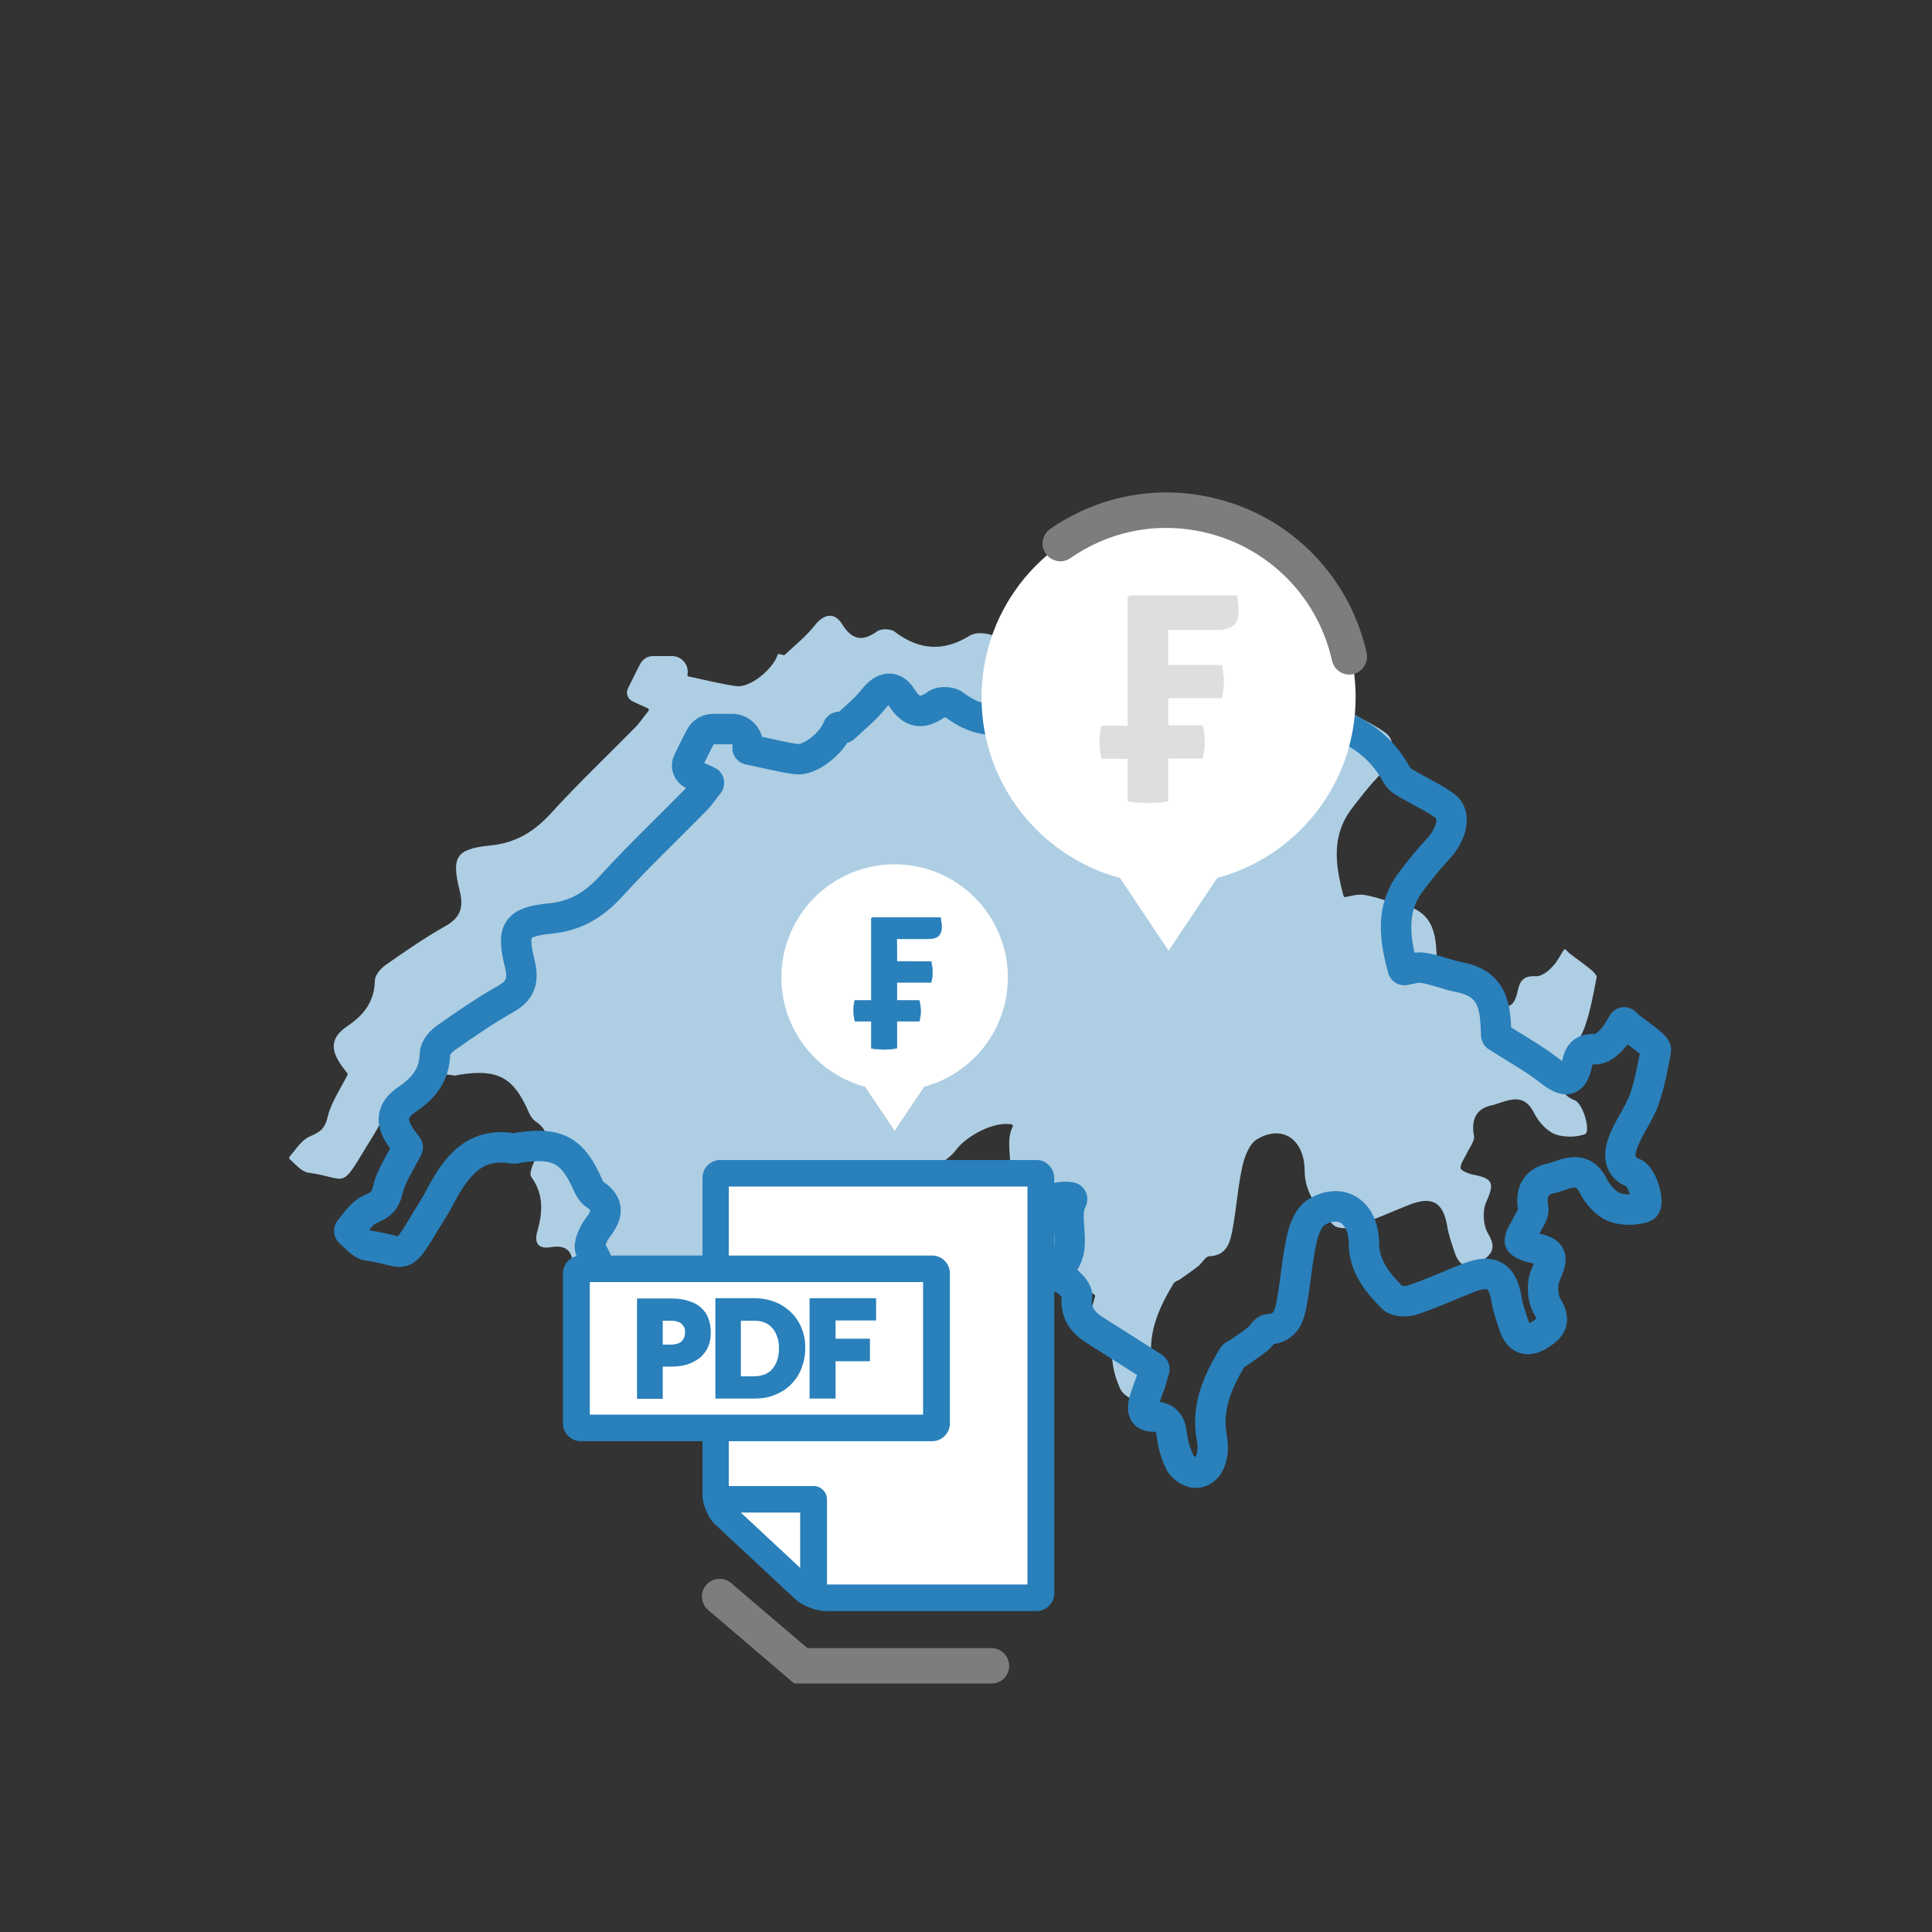 <?xml version="1.0" encoding="utf-8"?>
<!-- Generator: Adobe Illustrator 26.3.1, SVG Export Plug-In . SVG Version: 6.00 Build 0)  -->
<svg version="1.1" id="Ebene_1" xmlns="http://www.w3.org/2000/svg" xmlns:xlink="http://www.w3.org/1999/xlink" x="0px" y="0px"
	 viewBox="0 0 720 720" style="enable-background:new 0 0 720 720;" xml:space="preserve">
<rect x="0" y="0" width="720" height="720" fill="#333333" stroke="none"/>
<style type="text/css">
	.st0{fill:#AECEE3;}
	.st1{fill:none;stroke:#2980BB;stroke-width:11.339;stroke-linecap:round;stroke-miterlimit:10;}
	.st2{fill:#FFFFFF;}
	.st3{fill:#2980BB;}
	.st4{fill:#7D7D7D;}
	.st5{fill:#2980BB;stroke:#2980BB;stroke-width:0.15;stroke-miterlimit:10;}
	.st6{fill:#DEDEDD;stroke:#DEDEDD;stroke-width:0.15;stroke-miterlimit:10;}
</style>
<g id="Ebene_1_00000077321218925586669930000013868202425280416401_">
	<g>
		<path class="st0" d="M291.6,244c0.2,0.2,0.6,0.2,0.9,0c3.8-3.6,7.9-6.8,11.1-10.9c3.5-4.4,7.4-5.1,10.3-0.4
			c3.7,5.9,7.6,6.5,13.1,2.5c1.5-1,5-0.9,6.4,0.2c9.1,6.9,18.1,7.6,28,1.5c2.3-1.5,7.4-1.1,9.8,0.6c6,4.2,12.2,5.8,19.4,5.9
			c10.1,0.2,13.2-2.4,13.8-13.5c0-0.4-0.3-0.7-0.7-0.7c-2.1,0.2-4.4,0.9-6,0.1c-2.9-1.5-6.1-3.6-7.6-6.3c-0.8-1.5,0.7-5.7,2.5-7.1
			c13.7-11.6,14.1-11.4,29.1-0.9c3.6,2.5,6.7,5,7.1,10.2c0.1,2,3.9,5.1,6.3,5.5c7.7,1.2,15.6,1.6,23.4,2c5,0.3,8.8,1.7,8.8,7.1
			c0,0.3,0.2,0.6,0.5,0.6c13.7,2.8,24.2,9.2,30.8,21.5c0.9,1.7,3.2,2.7,5,3.8c4.3,2.5,9,4.6,13,7.6c4.1,3.2,2.3,10.5-2.8,15.9
			c-3.6,3.8-6.8,7.9-10,12.1c-7.6,9.9-6.3,20.8-3.1,32.6c0.1,0.3,0.4,0.5,0.7,0.4c2.2-0.4,4.7-1.2,6.9-0.8c4.6,0.7,9,2.6,13.6,3.5
			c13.8,2.6,13.2,13.5,13.6,21.6c0,0.2,0.1,0.4,0.3,0.5c7.6,4.8,14.1,8.4,19.8,12.9c5.7,4.4,8.5,4.2,10-2.7c0.9-4.2,2.5-5.7,6.9-5.5
			c2,0.1,4.4-1.8,6-3.5c1.7-1.7,2.9-4.1,4.2-6.2c0.2-0.4,0.7-0.4,0.9-0.1c0.4,0.4,0.7,0.7,1.1,1.1l0.1,0.1c2.8,2.2,5.8,4.2,8.5,6.5
			c0.8,0.7,1.9,1.9,1.7,2.6c-1.2,6.2-2.3,12.5-4.4,18.4c-2.1,5.7-6.1,10.7-8.1,16.5c-1.3,3.9-1.4,8.7,4.3,10.8
			c3.2,1.2,6.2,11.9,3.8,12.7c-3.4,1.2-8,1.2-11.3-0.1c-3.1-1.3-6-4.7-7.6-7.8c-4.2-8.6-10.7-4-16.1-2.8c-5.5,1.2-7.4,5.4-6.3,11.2
			c0.4,1.9-1.5,4.2-2.5,6.3c-0.9,2-2.5,3.9-2.5,5.8c0,0.9,3.1,2.2,4.9,2.5c7.4,1.4,7.7,3.4,4.7,10.1c-1.5,3.3-1.2,8.8,0.7,11.9
			c3.3,5.5,1.2,7.9-3.1,10.6c-4.8,2.9-7.8,1.2-9.4-3.7c-1.1-3.3-2.3-6.6-2.8-9.9c-1.5-8.7-5.5-11.1-13.9-7.9c-7.1,2.8-14,6-21.2,8.4
			c-2.2,0.7-6,0.6-7.4-0.9c-5.5-5.5-10.6-11.8-10.6-20.2c-0.1-11.6-8.3-17.3-17.8-11.6c-2.8,1.7-4.6,6.4-5.4,10.1
			c-1.7,7.6-2.2,15.4-3.6,23.1c-0.9,5-2,10.1-8.9,10.4c-1.3,0.1-2.5,2.5-3.9,3.6c-2.1,1.7-4.4,3.2-6.6,4.8c-0.9,0.7-2.2,0.9-2.7,1.8
			c-5.6,9.3-9.9,18.9-7.8,30.2c1.4,7.3-1.5,13.5-6.5,13c-1.9-0.2-4.4-2-5.3-3.6c-1.6-3.3-2.7-6.9-3.1-10.6c-0.5-4.4-2.3-6.6-6.9-6.7
			c-4.2,0-4.1-2.9-3.4-5.8c0.6-2.3,1.5-4.3,2.3-6.6c0.6-1.7,1-3.6,1.5-5.2c0.1-0.3-0.1-0.5-0.3-0.7c-7.4-4.7-14.6-9.3-21.9-13.9
			c-4.6-2.9-7.4-6.6-6.6-12.6c0.2-1.7-1.8-3.9-3.4-5.4c-1.2-1.1-2.8-1.5-5.1-2.5c-0.4-0.2-0.5-0.8-0.1-1.1c10.8-7.5,2.5-18.6,6.7-27
			c0.2-0.4-0.1-0.8-0.4-0.9c-6.9-1.2-17,4.6-20.5,9.3c-3,4-8.3,7-13.2,8.7c-12.1,4.2-14.3,9.5-6.8,19.7c2.7,3.6,2.8,6-0.8,8.5
			c-2.5,1.7-4.8,3.6-7.5,4.8c-3.9,1.6-6,3.9-5.6,8.3c0.4,4-1.6,5.7-5.6,6.1c-2.2,0.3-4.9,1.7-6,3.5c-5.5,8.6-8.2,10.1-17.9,6.1
			c-10.9-4.4-21.9-5.9-33.4-4.4c-3.5,0.4-7.2,1.6-10.1,3.5c-8.7,5.6-25.6,4.8-33-2.4c-1.6-1.5-2.4-4.3-2.7-6.6
			c-0.5-3.9-0.4-7.8-0.4-11.7c0.1-5.8-2.1-8.7-8.4-7.6c-4.2,0.7-6.1-1.3-4.9-5.7c2-7.1,2.6-13.8-2.2-20.5c-1-1.4,0.9-5.9,2.5-8.1
			c3.8-4.8,4.7-8.7-0.9-12.6c-1.1-0.7-1.9-2-2.5-3.3c-5.6-13-11.4-16.2-25.2-14.2c-0.9,0.1-1.9,0.5-2.7,0.4
			c-14.3-2.5-21.3,6.4-27.2,17.3c-2,3.9-4.4,7.5-6.7,11.3c-8.4,14.1-6.5,9.5-20.5,7.6c-2.5-0.4-4.6-3.1-6.8-5
			c-0.3-0.2-0.3-0.7-0.1-0.9c2.4-2.8,4.5-6.3,7.6-7.6c3.8-1.6,5.6-2.9,6.6-7.2c1.2-5.2,4.5-10,7.4-15.7c0.1-0.2,0.1-0.4-0.1-0.7
			c-0.4-0.5-1.2-1.5-1.9-2.5c-4.6-6.3-4.3-10.8,2.1-15.1c6.1-4.2,9.9-9,10.1-16.8c0-2,2-4.4,3.9-5.8c7.4-5.2,14.8-10.3,22.6-14.7
			c5.8-3.3,6.5-7.3,5.1-13.1c-3.1-12.5-1.4-15.5,11.2-16.8c9.7-0.9,16.5-5.1,22.9-12.1c10-11,20.9-21.3,31.3-31.9
			c1.7-1.7,3.1-3.9,5-6.2c0.2-0.3,0.1-0.8-0.2-0.9c-2.1-0.9-3.9-1.8-5.7-2.6c-1.9-0.9-2.7-3.1-1.7-5c1.5-2.9,2.8-5.8,4.5-9
			c0.9-1.7,2.7-2.9,4.7-2.9h7.2c3.6,0,6.4,3.4,5.7,6.9l0,0c-0.1,0.3,0.1,0.6,0.4,0.7c6.3,1.3,12,2.8,17.8,3.6
			c5,0.7,13.4-6,15.4-11.6c0.1-0.4,0.7-0.6,1-0.2L291.6,244z"/>
	</g>
	<g>
		<path class="st1" d="M313.7,271.2c0.2,0.2,0.6,0.2,0.9,0c3.8-3.6,7.9-6.8,11.1-10.9c3.5-4.4,7.4-5.1,10.3-0.4
			c3.7,5.9,7.6,6.5,13.1,2.5c1.5-1,5-0.9,6.4,0.2c9.1,6.9,18.1,7.6,28,1.5c2.3-1.5,7.4-1.1,9.8,0.6c6,4.2,12.2,5.8,19.4,5.9
			c10.1,0.2,13.2-2.4,13.8-13.5c0-0.4-0.3-0.7-0.7-0.7c-2.1,0.2-4.4,0.9-6,0.1c-2.9-1.5-6.1-3.6-7.6-6.3c-0.8-1.5,0.7-5.7,2.5-7.1
			c13.7-11.6,14.1-11.4,29.1-0.9c3.6,2.5,6.7,5,7.1,10.2c0.1,2,3.9,5.1,6.3,5.5c7.7,1.2,15.6,1.6,23.4,2c5,0.3,8.8,1.7,8.8,7.1
			c0,0.3,0.2,0.6,0.5,0.6c13.7,2.8,24.2,9.2,30.8,21.5c0.9,1.7,3.2,2.7,5,3.8c4.3,2.5,9,4.6,13,7.6c4.1,3.2,2.3,10.5-2.8,15.9
			c-3.6,3.8-6.8,7.9-10,12.1c-7.6,9.9-6.3,20.8-3.1,32.6c0.1,0.3,0.4,0.5,0.7,0.4c2.2-0.4,4.7-1.2,6.9-0.8c4.6,0.7,9,2.6,13.6,3.5
			c13.8,2.6,13.2,13.5,13.6,21.6c0,0.2,0.1,0.4,0.3,0.5c7.6,4.8,14.1,8.4,19.8,12.9c5.7,4.4,8.5,4.2,10-2.7c0.9-4.2,2.5-5.7,6.9-5.5
			c2,0.1,4.4-1.8,6-3.5c1.7-1.7,2.9-4.1,4.2-6.2c0.2-0.4,0.7-0.4,0.9-0.1c0.4,0.4,0.7,0.7,1.1,1.1l0.1,0.1c2.8,2.2,5.8,4.2,8.5,6.5
			c0.8,0.7,1.9,1.9,1.7,2.6c-1.2,6.2-2.3,12.5-4.4,18.4c-2.1,5.7-6.1,10.7-8.1,16.5c-1.3,3.9-1.4,8.7,4.3,10.8
			c3.2,1.2,6.2,11.9,3.8,12.7c-3.4,1.2-8,1.2-11.3-0.1c-3.1-1.3-6-4.7-7.6-7.8c-4.2-8.6-10.7-4-16.1-2.8c-5.5,1.2-7.4,5.4-6.3,11.2
			c0.4,1.9-1.5,4.2-2.5,6.3c-0.9,2-2.5,3.9-2.5,5.8c0,0.9,3.1,2.2,4.9,2.5c7.4,1.4,7.7,3.4,4.7,10.1c-1.5,3.3-1.2,8.8,0.7,11.9
			c3.3,5.5,1.2,7.9-3.1,10.6c-4.8,2.9-7.8,1.2-9.4-3.7c-1.1-3.3-2.3-6.6-2.8-9.9c-1.5-8.7-5.5-11.1-13.9-7.9c-7.1,2.8-14,6-21.2,8.4
			c-2.2,0.7-6,0.6-7.4-0.9c-5.5-5.5-10.6-11.8-10.6-20.2c-0.1-11.6-8.3-17.3-17.8-11.6c-2.8,1.7-4.6,6.4-5.4,10.1
			c-1.7,7.6-2.2,15.4-3.6,23.1c-0.9,5-2,10.1-8.9,10.4c-1.3,0.1-2.5,2.5-3.9,3.6c-2.1,1.7-4.4,3.2-6.6,4.8c-0.9,0.7-2.2,0.9-2.7,1.8
			c-5.6,9.3-9.9,18.9-7.8,30.2c1.4,7.3-1.5,13.5-6.5,13c-1.9-0.2-4.4-2-5.3-3.6c-1.6-3.3-2.7-6.9-3.1-10.6c-0.5-4.4-2.3-6.6-6.9-6.7
			c-4.2,0-4.1-2.9-3.4-5.8c0.6-2.3,1.5-4.3,2.3-6.6c0.6-1.7,1-3.6,1.5-5.2c0.1-0.3-0.1-0.5-0.3-0.7c-7.4-4.7-14.6-9.3-21.9-13.9
			c-4.6-2.9-7.4-6.6-6.6-12.6c0.2-1.7-1.8-3.9-3.4-5.4c-1.2-1.1-2.8-1.5-5.1-2.5c-0.4-0.2-0.5-0.8-0.1-1.1c10.8-7.5,2.5-18.6,6.7-27
			c0.2-0.4-0.1-0.8-0.4-0.9c-6.9-1.2-17,4.6-20.5,9.3c-3,4-8.3,7-13.2,8.7c-12.1,4.2-14.3,9.5-6.8,19.7c2.7,3.6,2.8,6-0.8,8.5
			c-2.5,1.7-4.8,3.6-7.5,4.8c-3.9,1.6-6,3.9-5.6,8.3c0.4,4-1.6,5.7-5.6,6.1c-2.2,0.3-4.9,1.7-6,3.5c-5.5,8.6-8.2,10.1-17.9,6.1
			c-10.9-4.4-21.9-5.9-33.4-4.4c-3.5,0.4-7.2,1.6-10.1,3.5c-8.7,5.6-25.6,4.8-33-2.4c-1.6-1.5-2.4-4.3-2.7-6.6
			c-0.5-3.9-0.4-7.8-0.4-11.7c0.1-5.8-2.1-8.7-8.4-7.6c-4.2,0.7-6.1-1.3-4.9-5.7c2-7.1,2.6-13.8-2.2-20.5c-1-1.4,0.9-5.9,2.5-8.1
			c3.8-4.8,4.7-8.7-0.9-12.6c-1.1-0.7-1.9-2-2.5-3.3c-5.6-13-11.4-16.2-25.2-14.2c-0.9,0.1-1.9,0.5-2.7,0.4
			c-14.1-2.5-21.1,6.4-26.9,17.3c-2,3.9-4.4,7.5-6.7,11.3c-8.4,14.1-6.5,9.5-20.5,7.6c-2.5-0.4-4.6-3.1-6.8-5
			c-0.3-0.2-0.3-0.7-0.1-0.9c2.4-2.8,4.5-6.3,7.6-7.6c3.8-1.6,5.6-2.9,6.6-7.2c1.2-5.2,4.5-10,7.4-15.7c0.1-0.2,0.1-0.4-0.1-0.7
			c-0.4-0.5-1.2-1.5-1.9-2.5c-4.6-6.3-4.3-10.8,2.1-15.1c6.1-4.2,9.9-9,10.1-16.8c0-2,2-4.4,3.9-5.8c7.4-5.2,14.8-10.3,22.6-14.7
			c5.8-3.3,6.5-7.3,5.1-13.1c-3.1-12.5-1.4-15.5,11.2-16.8c9.7-0.9,16.5-5.1,22.9-12.1c10-11,20.9-21.3,31.3-31.9
			c1.7-1.7,3.1-3.9,5-6.2c0.2-0.3,0.1-0.8-0.2-0.9c-2.1-0.9-3.9-1.8-5.7-2.6c-1.9-0.9-2.7-3.1-1.7-5c1.5-2.9,2.8-5.8,4.5-9
			c0.9-1.7,2.7-2.9,4.7-2.9h7.2c3.6,0,6.4,3.4,5.7,6.9l0,0c-0.1,0.3,0.1,0.6,0.4,0.7c6.3,1.3,12,2.8,17.8,3.6
			c5,0.7,13.4-6,15.4-11.6c0.1-0.4,0.7-0.6,1-0.2L313.7,271.2z"/>
	</g>
	<g>
		<g>
			<path class="st2" d="M307.7,595.5c-2.4,0-6.3-1.5-8.1-3.2L270,564.7c-1.7-1.5-3.3-5.2-3.3-7.5V439c0-0.9,0.7-1.7,1.7-1.7h117.9
				c0.9,0,1.7,0.7,1.7,1.7v154.9c0,0.9-0.7,1.7-1.7,1.7L307.7,595.5L307.7,595.5z"/>
		</g>
		<path class="st3" d="M386.3,432.3H268.4c-3.6,0-6.6,3-6.6,6.6v118.3c0,3.6,2.2,8.7,4.9,11.1l29.6,27.6c2.7,2.5,7.8,4.5,11.4,4.5
			h78.6c3.6,0,6.6-3,6.6-6.6V439C392.8,435.3,389.9,432.3,386.3,432.3z M276.1,563.7h22.1v20.6L276.1,563.7z M382.9,590.5h-74.7
			c0-0.1,0-0.1,0-0.1v-31.6c0-2.8-2.3-5-5-5h-31.6l0,0V442.2h111.3V590.5L382.9,590.5z"/>
	</g>
	<g>
		<g>
			<g>
				<path class="st2" d="M216.4,532.1c-0.9,0-1.7-0.7-1.7-1.7v-56c0-0.9,0.7-1.7,1.7-1.7h131c0.9,0,1.7,0.7,1.7,1.7v56
					c0,0.9-0.7,1.7-1.7,1.7H216.4z"/>
			</g>
			<g>
				<path class="st3" d="M344,477.8v49.4H219.8v-49.4L344,477.8 M347.4,467.9h-131c-3.6,0-6.6,3-6.6,6.6v56c0,3.6,3,6.6,6.6,6.6h131
					c3.6,0,6.6-3,6.6-6.6v-56C354,470.9,351,467.9,347.4,467.9L347.4,467.9z"/>
			</g>
		</g>
		<g>
			<path class="st3" d="M261.2,487.3c-1.2-1.1-2.8-2-4.7-2.5c-1.8-0.6-3.9-0.9-6.4-0.9h-12.7v37.4h9.6v-12h3.1
				c2.4,0,4.5-0.3,6.3-0.9c1.9-0.7,3.4-1.5,4.7-2.6c1.2-1.2,2.3-2.5,2.9-4.2c0.7-1.6,0.9-3.3,0.9-5.2c0-1.7-0.3-3.5-0.9-5
				C263.4,489.7,262.5,488.4,261.2,487.3z M255.3,496.4c0,0.7-0.1,1.5-0.3,2c-0.2,0.5-0.5,0.9-0.9,1.4c-0.4,0.4-0.9,0.7-1.5,0.9
				c-0.7,0.2-1.5,0.4-2.5,0.4h-3.1v-8.9h3.1c0.9,0,1.8,0.1,2.5,0.4c0.7,0.2,1.2,0.4,1.5,0.9c0.4,0.4,0.7,0.7,0.9,1.2
				C255.2,495,255.3,495.6,255.3,496.4z"/>
			<path class="st3" d="M294.8,489.1c-1.7-1.7-3.7-3-6-3.9s-4.9-1.4-7.6-1.4h-14.6v37.4h14.6c2.8,0,5.3-0.4,7.6-1.4
				c2.3-0.9,4.4-2.2,6-3.9c1.7-1.7,3-3.6,3.9-6c0.9-2.3,1.4-4.8,1.4-7.5c0-2.7-0.4-5.2-1.4-7.5C297.8,492.7,296.5,490.7,294.8,489.1
				z M290.3,502.5c0,1.7-0.2,3.2-0.7,4.5c-0.4,1.2-1,2.3-1.8,3.2c-0.7,0.9-1.7,1.5-2.8,2c-1.1,0.4-2.4,0.7-3.9,0.7h-5v-20.7h5
				c1.5,0,2.8,0.2,3.9,0.7c1.1,0.4,2,1.1,2.8,2c0.8,0.9,1.4,1.9,1.8,3.2C290.1,499.3,290.3,500.8,290.3,502.5z"/>
			<polygon class="st3" points="326.5,492.1 326.5,483.8 301.7,483.8 301.7,521.2 311.4,521.2 311.4,507.3 324.2,507.3 324.2,498.9 
				311.4,498.9 311.4,492.1 			"/>
		</g>
	</g>
	<g>
		<path class="st4" d="M369.5,627.4H296L263.9,600c-2.8-2.4-3.1-6.6-0.7-9.3c2.3-2.8,6.6-3.1,9.3-0.7l28.4,24.2h68.6
			c3.6,0,6.6,3,6.6,6.6C376.1,624.5,373.2,627.4,369.5,627.4z"/>
	</g>
	<g>
		<g>
			<g>
				<path class="st2" d="M375.6,364.3c0-23.3-18.9-42.2-42.2-42.2s-42.2,18.9-42.2,42.2c0,19.5,13.3,35.9,31.2,40.7l11,16.4l11-16.4
					C362.3,400.2,375.6,383.8,375.6,364.3z"/>
			</g>
		</g>
		<g>
			<g>
				<path class="st5" d="M329.6,391.1c-1.3,0-3.3-0.1-4.9-0.4v-48.4l0.4-0.4h25.4c0.2,1,0.4,2.5,0.4,3.6c0,3.1-1.6,4.4-5,4.4h-7.4
					h-4.3c0,1.5,0.1,3.1,0.1,4.7v3.7h1.2H347c0.3,1.2,0.5,2.8,0.5,3.9c0,1.1-0.1,2.8-0.5,3.9h-11.5h-1.2v24.5
					C332.7,391,330.9,391.1,329.6,391.1z"/>
			</g>
			<g>
				<path class="st5" d="M331.1,372.8h11.5c0.3,1.2,0.5,2.8,0.5,3.9c0,1.1-0.1,2.8-0.5,3.9h-11.5"/>
				<path class="st5" d="M330.1,380.6h-11.5c-0.3-1.2-0.5-2.8-0.5-3.9c0-1.1,0.1-2.8,0.5-3.9h11.5"/>
			</g>
		</g>
	</g>
	<g>
		<g>
			<g>
				<g>
					<path class="st2" d="M505.2,259.9c0-38.5-31.2-69.7-69.7-69.7s-69.7,31.2-69.7,69.7c0,32.2,21.9,59.3,51.6,67.3l18.1,27.1
						l18.1-27.1C483.4,319.2,505.2,292.1,505.2,259.9z"/>
				</g>
			</g>
			<g>
				<g>
					<path class="st6" d="M427.9,299.2c-2,0-5.1-0.1-7.6-0.6v-76l0.7-0.6h39.9c0.4,1.6,0.6,4,0.6,5.7c0,5-2.5,7-7.9,7h-11.7h-6.7
						c0,2.4,0.1,5,0.1,7.3v5.9h1.9h18.1c0.4,1.7,0.7,4.5,0.7,6.2s-0.3,4.3-0.7,6h-18.1h-1.9v38.5
						C432.7,299.1,429.9,299.2,427.9,299.2z"/>
				</g>
				<g>
					<path class="st6" d="M430.1,270.4h18.1c0.4,1.7,0.7,4.5,0.7,6.2s-0.3,4.3-0.7,6h-18.1"/>
					<path class="st6" d="M428.6,282.7h-18.1c-0.4-1.7-0.7-4.5-0.7-6.2s0.3-4.3,0.7-6h18.1"/>
				</g>
			</g>
		</g>
		<g>
			<g>
				<path class="st4" d="M502.9,251.4c-3.1,0-5.8-2.1-6.5-5.2c-5.5-24.8-25.3-43.8-50.3-48.4c-16.6-3.1-33.4,0.6-47.2,10.2
					c-3,2.1-7.1,1.3-9.2-1.7c-2.1-3-1.3-7.1,1.7-9.2c16.8-11.6,37.1-16,57.1-12.3c30.3,5.5,54.1,28.5,60.8,58.5
					c0.8,3.6-1.5,7.1-5,7.9C503.9,251.4,503.3,251.4,502.9,251.4z"/>
			</g>
		</g>
	</g>
</g>
</svg>
